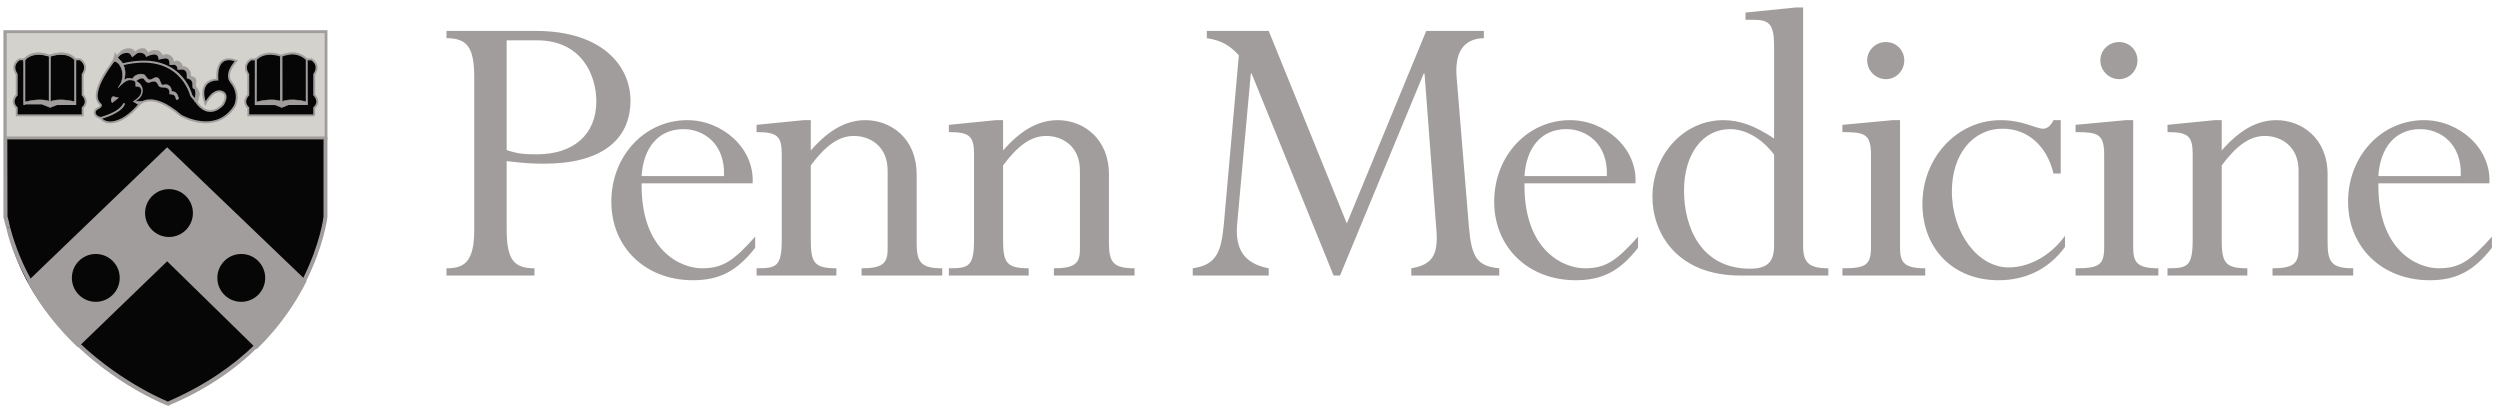 <svg width="203" height="33" viewBox="0 0 203 33" fill="none" xmlns="http://www.w3.org/2000/svg">
<g clip-path="url(#clip0_95_402)">
<path d="M41.142 18.63C41.142 21.091 41.731 21.785 43.396 21.785V22.375H36.255V21.785C37.641 21.785 38.507 21.335 38.507 18.7V6.255C38.507 3.829 37.918 3.1 36.255 3.1V2.511H43.499C48.977 2.511 51.194 5.423 51.194 8.162C51.194 11.455 48.698 13.292 44.193 13.292C43.326 13.292 42.598 13.256 41.142 13.084M41.142 12.183C42.044 12.495 42.564 12.53 43.603 12.53C46.55 12.53 48.422 10.935 48.422 8.231C48.422 6.117 47.243 3.274 43.603 3.274H41.142V12.183ZM52.1 14.887C52.031 20.398 55.323 21.785 56.988 21.785C58.687 21.785 59.553 21.195 61.321 19.219V20.121C59.831 22.027 58.41 22.755 56.26 22.755C52.412 22.755 49.639 20.086 49.639 16.376C49.639 12.667 52.343 9.756 55.809 9.756C58.651 9.756 61.285 12.044 61.112 14.886M58.79 14.297C58.894 11.594 57.057 10.484 55.497 10.484C53.452 10.484 52.239 12.009 52.1 14.297H58.79ZM74.432 14.159C74.432 11.212 72.318 9.757 70.272 9.757C68.713 9.757 67.291 10.553 65.836 12.217V9.757H65.246L61.433 10.137V10.727C63.097 10.727 63.478 11.038 63.478 12.53V19.427C63.478 21.646 63.062 21.785 61.433 21.785V22.373H67.914V21.785C66.077 21.785 65.836 21.3 65.836 19.427V13.431C67.049 11.802 68.124 11.039 69.337 11.039C70.653 11.039 72.075 11.87 72.075 13.847V20.26C72.075 21.403 71.624 21.785 69.961 21.785V22.373H76.512V21.785C74.779 21.785 74.432 21.3 74.432 19.704M90.046 14.159C90.046 11.212 87.931 9.757 85.887 9.757C84.327 9.757 82.905 10.553 81.449 12.217V9.757H80.86L77.047 10.137V10.727C78.712 10.727 79.092 11.038 79.092 12.53V19.427C79.092 21.646 78.677 21.785 77.047 21.785V22.373H83.529V21.785C81.692 21.785 81.449 21.3 81.449 19.427V13.431C82.663 11.802 83.737 11.039 84.951 11.039C86.268 11.039 87.69 11.87 87.69 13.847V20.26C87.69 21.403 87.238 21.785 85.575 21.785V22.373H92.127V21.785C90.393 21.785 90.046 21.3 90.046 19.704M120.49 2.511H115.811L109.363 18.145L103.02 2.511H97.995V3.1C99.138 3.274 99.832 3.656 100.594 4.487L99.381 18.145C99.173 20.329 98.861 21.506 96.85 21.785V22.374H103.02V21.785C101.009 21.403 100.281 20.225 100.455 18.214L101.565 5.978H101.634L108.288 22.374H108.809L115.603 5.978H115.672L116.643 18.803C116.782 20.779 116.227 21.506 114.597 21.785V22.374H121.74V21.785C119.901 21.611 119.486 20.848 119.276 18.422L118.272 6.186C118.133 4.313 118.792 3.135 120.489 3.1M123.788 14.887C123.718 20.398 127.011 21.785 128.675 21.785C130.374 21.785 131.241 21.195 133.008 19.219V20.121C131.518 22.027 130.096 22.755 127.948 22.755C124.1 22.755 121.328 20.086 121.328 16.376C121.328 12.667 124.03 9.756 127.497 9.756C130.34 9.756 132.973 12.044 132.801 14.886M130.477 14.297C130.58 11.594 128.744 10.484 127.185 10.484C125.139 10.484 123.927 12.009 123.788 14.297H130.477ZM146.414 19.982C146.414 21.335 146.9 21.785 148.46 21.785V22.373H141.317C136.119 22.373 134.178 18.873 134.178 15.995C134.178 12.528 136.743 9.756 139.933 9.756C141.249 9.756 142.497 10.207 144.057 11.246V3.725C144.057 1.957 143.641 1.61 142.428 1.61H141.734V1.021L145.825 0.605H146.414M144.057 12.564C143.086 11.247 141.734 10.484 140.486 10.484C138.268 10.484 136.743 12.495 136.743 15.476C136.743 18.422 138.095 21.819 142.116 21.819C143.502 21.819 144.057 21.264 144.057 19.948V12.564ZM154.282 20.086C154.282 21.3 154.594 21.785 156.328 21.785V22.374H149.602V21.785C151.474 21.785 151.924 21.542 151.924 20.086V12.564C151.924 10.866 151.405 10.727 149.602 10.727V10.137L153.693 9.756H154.282M154.628 4.903C154.628 5.736 153.97 6.428 153.138 6.428C152.306 6.428 151.614 5.736 151.614 4.903C151.614 4.071 152.306 3.413 153.138 3.413C153.97 3.413 154.628 4.072 154.628 4.903ZM167.332 9.757H166.742C166.533 10.207 166.222 10.45 165.91 10.45C165.287 10.45 164.282 9.757 162.444 9.757C158.942 9.757 156.1 12.772 156.1 16.55C156.1 20.226 158.632 22.755 162.271 22.755C164.489 22.755 166.361 21.854 167.677 20.051V19.15C166.395 20.919 164.593 21.716 163.103 21.716C160.606 21.716 158.492 18.907 158.492 15.546C158.492 12.53 160.19 10.45 162.618 10.45C164.663 10.45 166.222 11.872 166.742 14.09H167.332M173.216 20.086C173.216 21.3 173.527 21.785 175.261 21.785V22.374H168.536V21.785C170.408 21.785 170.859 21.542 170.859 20.086V12.564C170.859 10.866 170.339 10.727 168.536 10.727V10.137L172.626 9.756H173.216M173.562 4.903C173.562 5.736 172.903 6.428 172.072 6.428C171.239 6.428 170.547 5.736 170.547 4.903C170.547 4.071 171.239 3.413 172.072 3.413C172.903 3.413 173.562 4.072 173.562 4.903ZM189.001 14.159C189.001 11.212 186.885 9.757 184.839 9.757C183.281 9.757 181.858 10.553 180.403 12.217V9.757H179.814L176.001 10.137V10.727C177.665 10.727 178.046 11.038 178.046 12.53V19.427C178.046 21.646 177.631 21.785 176.001 21.785V22.373H182.483V21.785C180.645 21.785 180.403 21.3 180.403 19.427V13.431C181.617 11.802 182.691 11.039 183.904 11.039C185.221 11.039 186.642 11.87 186.642 13.847V20.26C186.642 21.403 186.192 21.785 184.528 21.785V22.373H191.08V21.785C189.346 21.785 189.001 21.3 189.001 19.704M193.123 14.887C193.054 20.398 196.348 21.785 198.013 21.785C199.71 21.785 200.577 21.195 202.345 19.219V20.121C200.855 22.027 199.433 22.755 197.285 22.755C193.438 22.755 190.663 20.086 190.663 16.376C190.663 12.667 193.367 9.756 196.833 9.756C199.676 9.756 202.31 12.044 202.137 14.886M199.815 14.297C199.918 11.594 198.08 10.484 196.522 10.484C194.477 10.484 193.263 12.009 193.124 14.297H199.815Z" fill="#A19D9C"/>
<path d="M0.371 2.586V17.427C2.08 28.298 13.55 32.735 13.55 32.735C25.718 27.514 26.428 17.427 26.428 17.427V2.586" fill="#060606"/>
<path d="M13.633 32.777C13.633 32.777 9.922 31.332 6.358 27.972C9.909 31.358 13.633 32.776 13.633 32.777ZM13.633 32.777C16.734 31.44 19.014 29.826 20.797 28.104C19.016 29.854 16.683 31.509 13.633 32.777Z" stroke="#A19D9C" stroke-width="0.317"/>
<path d="M2.476 22.942C1.726 21.603 1.098 20.116 0.661 18.473C1.033 20.145 1.729 21.572 2.476 22.942Z" stroke="#A19D9C" stroke-width="0.317"/>
<path d="M26.429 11.159V17.624C26.429 17.624 26.164 19.887 24.722 22.739L24.729 22.717C26.203 19.753 26.429 17.595 26.429 17.595V11.159H26.429Z" stroke="#A19D9C" stroke-width="0.317"/>
<path d="M0.435 11.159H26.43V2.609H0.435V17.623C0.498 17.929 0.584 18.177 0.66 18.472C0.6 18.184 0.543 17.892 0.45 17.595L0.435 11.159Z" stroke="#A19D9C" stroke-width="0.317"/>
<path d="M2.305 22.899C3.439 24.99 4.868 26.71 6.326 28.101L13.574 21.108L20.858 28.233C22.7 26.426 23.955 24.52 24.807 22.834L13.574 12.068M7.778 24.587C6.662 24.587 5.756 23.684 5.756 22.566C5.756 21.449 6.662 20.544 7.778 20.544C8.894 20.544 9.8 21.449 9.8 22.566C9.8 23.684 8.894 24.587 7.778 24.587ZM19.592 20.544C20.708 20.544 21.613 21.449 21.613 22.566C21.613 23.684 20.708 24.587 19.592 24.587C18.474 24.587 17.57 23.684 17.57 22.566C17.57 21.449 18.474 20.544 19.592 20.544ZM15.744 17.299C15.744 18.416 14.839 19.322 13.722 19.322C12.605 19.322 11.701 18.416 11.701 17.299C11.701 16.183 12.605 15.277 13.722 15.277C14.839 15.277 15.744 16.183 15.744 17.299Z" fill="#A19D9C"/>
<path d="M2.305 22.899C3.439 24.99 4.868 26.71 6.326 28.101L13.574 21.108L20.858 28.233C22.7 26.426 23.955 24.52 24.807 22.834L13.574 12.068L2.305 22.899ZM7.778 24.587C6.662 24.587 5.756 23.684 5.756 22.566C5.756 21.449 6.662 20.544 7.778 20.544C8.894 20.544 9.8 21.449 9.8 22.566C9.8 23.684 8.894 24.587 7.778 24.587ZM19.592 20.544C20.708 20.544 21.613 21.449 21.613 22.566C21.613 23.684 20.708 24.587 19.592 24.587C18.474 24.587 17.57 23.684 17.57 22.566C17.57 21.449 18.474 20.544 19.592 20.544ZM15.744 17.299C15.744 18.416 14.839 19.322 13.722 19.322C12.605 19.322 11.701 18.416 11.701 17.299C11.701 16.183 12.605 15.277 13.722 15.277C14.839 15.277 15.744 16.183 15.744 17.299Z" stroke="#A19D9C" stroke-width="0.158"/>
<path d="M4.03 4.539C4.032 4.539 4.036 4.538 4.038 4.536C4.026 4.532 3.975 4.513 3.896 4.486C3.979 4.516 4.027 4.539 4.027 4.539V8.443H1.975V8.449H4.042V8.441H4.037" fill="#D4D2CC"/>
<path d="M4.03 4.539C4.032 4.539 4.036 4.538 4.038 4.536C4.026 4.532 3.975 4.513 3.896 4.486C3.979 4.516 4.027 4.539 4.027 4.539V8.443H1.975V8.449H4.042V8.441H4.037L4.03 4.539Z" stroke="#060606" stroke-width="0.158"/>
<path d="M4.146 4.502C4.164 4.497 4.179 4.492 4.194 4.486C4.177 4.492 4.161 4.497 4.146 4.502Z" fill="#D4D2CC"/>
<path d="M4.146 4.502C4.164 4.497 4.179 4.492 4.194 4.486C4.177 4.492 4.161 4.497 4.146 4.502Z" stroke="#060606" stroke-width="0.158"/>
<path d="M0.468 2.609V11.159H26.444V2.609M6.714 9.367H4.035H1.357V8.753C0.799 8.229 1.358 7.709 1.358 7.709V6.04C0.823 5.226 1.579 4.817 1.579 4.817H1.976C1.976 4.818 1.976 4.818 1.976 4.818L1.975 4.819V4.843C2.034 4.775 2.095 4.717 2.158 4.665C2.097 4.71 2.037 4.758 1.98 4.815C2.061 4.727 2.149 4.659 2.241 4.6C2.818 4.196 3.527 4.361 3.851 4.471C3.965 4.505 4.036 4.533 4.036 4.533C4.299 4.434 4.536 4.384 4.746 4.362C5.543 4.267 5.913 4.615 6.057 4.767C6.06 4.768 6.06 4.771 6.062 4.772C6.079 4.79 6.095 4.807 6.105 4.817V8.44H4.042V8.449H6.111V4.821V4.821C6.111 4.819 6.109 4.819 6.109 4.817H6.492C6.492 4.817 7.248 5.225 6.713 6.04V7.708C6.713 7.708 7.271 8.229 6.714 8.752V9.367ZM19.059 8.627C17.504 11.024 14.678 9.384 14.678 9.384C12.266 7.288 11.309 8.485 11.309 8.485C9.782 10.279 8.484 10.11 8.182 9.581C7.577 9.46 7.591 8.968 7.897 8.821C8.337 8.608 8.16 8.477 8.16 8.477C6.996 7.536 9.512 4.594 9.512 4.594C9.512 4.594 9.717 4.335 10.016 4.262C10.324 4.184 10.568 4.158 10.756 4.541C11.015 4.346 11.059 4.204 11.383 4.204C11.584 4.204 11.839 4.335 11.905 4.521C11.905 4.521 12.888 4.009 12.942 4.755L13.128 4.71C13.428 4.661 13.839 4.55 13.839 5.195L14.184 5.178C14.373 5.253 14.487 5.388 14.487 5.588C14.709 5.588 14.871 5.528 15.049 5.653C15.26 5.799 15.243 6.037 15.243 6.301C15.504 6.356 15.698 6.545 15.698 6.81C15.698 6.919 15.698 6.972 15.698 7.08C15.698 7.15 15.807 7.14 15.849 7.189C15.974 7.325 15.968 7.812 15.851 8.156C16.963 9.868 18.103 8.484 18.103 8.484C18.688 7.501 17.888 7.417 17.888 7.417C17.203 7.333 16.676 8.428 16.676 8.428C15.977 6.388 17.646 6.461 17.646 6.461C17.518 4.14 19.188 4.944 19.188 4.944C18.147 6.106 18.788 6.686 18.788 6.686C19.572 7.67 19.059 8.627 19.059 8.627ZM25.516 9.367H22.837H20.16V8.753C19.602 8.229 20.16 7.709 20.16 7.709V6.04C19.626 5.226 20.382 4.821 20.382 4.821H20.778C21.645 3.969 22.83 4.534 22.83 4.534V8.442H20.778V8.45H22.845V8.441H22.84L22.832 4.534C22.837 4.532 22.842 4.532 22.847 4.529V4.539C22.847 4.539 21.596 4.01 20.778 4.821C21.551 4.005 22.837 4.534 22.837 4.534C24.168 4.045 24.663 4.63 24.907 4.821C23.973 3.947 22.847 4.539 22.847 4.539L22.847 4.528C24.121 3.988 24.785 4.702 24.907 4.821L24.909 8.44H22.845V8.449H24.914L24.907 4.821C24.907 4.821 24.908 4.822 24.907 4.821L25.294 4.821C25.294 4.821 26.05 5.225 25.515 6.04V7.709C25.515 7.709 26.074 8.23 25.515 8.753V9.367H25.516Z" fill="#D4D2CC"/>
<path d="M20.778 4.821H20.382C20.382 4.821 19.626 5.226 20.16 6.04V7.709C20.16 7.709 19.602 8.229 20.16 8.753V9.367H22.837H25.516H25.515V8.753C26.074 8.23 25.515 7.709 25.515 7.709V6.04C26.05 5.225 25.294 4.821 25.294 4.821L24.907 4.821M20.778 4.821C21.645 3.969 22.83 4.534 22.83 4.534V8.442H20.778V8.45H22.845V8.441H22.84L22.832 4.534C22.837 4.532 22.842 4.532 22.847 4.529V4.539M20.778 4.821C21.596 4.01 22.847 4.539 22.847 4.539M20.778 4.821C21.551 4.005 22.837 4.534 22.837 4.534C24.168 4.045 24.663 4.63 24.907 4.821M22.847 4.539C22.847 4.539 23.973 3.947 24.907 4.821M22.847 4.539L22.847 4.528C24.121 3.988 24.785 4.702 24.907 4.821M24.907 4.821L24.909 8.44H22.845V8.449H24.914L24.907 4.821ZM24.907 4.821C24.907 4.821 24.908 4.822 24.907 4.821ZM0.468 2.609V11.159H26.444V2.609H0.468ZM6.714 9.367H4.035H1.357V8.753C0.799 8.229 1.358 7.709 1.358 7.709V6.04C0.823 5.226 1.579 4.817 1.579 4.817H1.976C1.976 4.818 1.976 4.818 1.976 4.818L1.975 4.819V4.843C2.034 4.775 2.095 4.717 2.158 4.665C2.097 4.71 2.037 4.758 1.98 4.815C2.061 4.727 2.149 4.659 2.241 4.6C2.818 4.196 3.527 4.361 3.851 4.471C3.965 4.505 4.036 4.533 4.036 4.533C4.299 4.434 4.536 4.384 4.746 4.362C5.543 4.267 5.913 4.615 6.057 4.767C6.06 4.768 6.06 4.771 6.062 4.772C6.079 4.79 6.095 4.807 6.105 4.817V8.44H4.042V8.449H6.111V4.821V4.821C6.111 4.819 6.109 4.819 6.109 4.817H6.492C6.492 4.817 7.248 5.225 6.713 6.04V7.708C6.713 7.708 7.271 8.229 6.714 8.752V9.367ZM19.059 8.627C17.504 11.024 14.678 9.384 14.678 9.384C12.266 7.288 11.309 8.485 11.309 8.485C9.782 10.279 8.484 10.11 8.182 9.581C7.577 9.46 7.591 8.968 7.897 8.821C8.337 8.608 8.16 8.477 8.16 8.477C6.996 7.536 9.512 4.594 9.512 4.594C9.512 4.594 9.717 4.335 10.016 4.262C10.324 4.184 10.568 4.158 10.756 4.541C11.015 4.346 11.059 4.204 11.383 4.204C11.584 4.204 11.839 4.335 11.905 4.521C11.905 4.521 12.888 4.009 12.942 4.755L13.128 4.71C13.428 4.661 13.839 4.55 13.839 5.195L14.184 5.178C14.373 5.253 14.487 5.388 14.487 5.588C14.709 5.588 14.871 5.528 15.049 5.653C15.26 5.799 15.243 6.037 15.243 6.301C15.504 6.356 15.698 6.545 15.698 6.81C15.698 6.919 15.698 6.972 15.698 7.08C15.698 7.15 15.807 7.14 15.849 7.189C15.974 7.325 15.968 7.812 15.851 8.156C16.963 9.868 18.103 8.484 18.103 8.484C18.688 7.501 17.888 7.417 17.888 7.417C17.203 7.333 16.676 8.428 16.676 8.428C15.977 6.388 17.646 6.461 17.646 6.461C17.518 4.14 19.188 4.944 19.188 4.944C18.147 6.106 18.788 6.686 18.788 6.686C19.572 7.67 19.059 8.627 19.059 8.627Z" stroke="#A19D9C" stroke-width="0.158"/>
<path d="M10.066 8.446C10.021 8.562 9.646 9.203 8.181 9.582C8.181 9.582 9.786 9.165 10.066 8.446Z" fill="#A19D9C"/>
<path d="M10.066 8.446C10.021 8.562 9.646 9.203 8.181 9.582C8.181 9.582 9.786 9.165 10.066 8.446Z" stroke="#A19D9C" stroke-width="0.158" stroke-linejoin="round"/>
<path d="M3.896 4.487C3.882 4.483 3.867 4.478 3.851 4.472C3.522 4.375 2.812 4.236 2.241 4.602C2.213 4.623 2.185 4.644 2.158 4.667C2.785 4.209 3.574 4.386 3.896 4.487Z" fill="#A19D9C"/>
<path d="M3.896 4.487C3.882 4.483 3.867 4.478 3.851 4.472C3.522 4.375 2.812 4.236 2.241 4.602C2.213 4.623 2.185 4.644 2.158 4.667C2.785 4.209 3.574 4.386 3.896 4.487Z" stroke="#A19D9C" stroke-width="0.158"/>
<path d="M4.147 4.502C4.11 4.514 4.075 4.524 4.038 4.537C4.039 4.538 4.044 4.54 4.044 4.54C4.044 4.54 4.083 4.524 4.147 4.502Z" fill="#A19D9C"/>
<path d="M4.147 4.502C4.11 4.514 4.075 4.524 4.038 4.537C4.039 4.538 4.044 4.54 4.044 4.54C4.044 4.54 4.083 4.524 4.147 4.502Z" stroke="#A19D9C" stroke-width="0.158"/>
<path d="M6.085 4.798C6.08 4.791 6.072 4.782 6.063 4.773C6.06 4.77 6.059 4.769 6.058 4.768C5.93 4.635 5.513 4.287 4.746 4.362C4.582 4.383 4.396 4.423 4.193 4.487C4.542 4.377 5.44 4.18 6.085 4.798Z" fill="#A19D9C"/>
<path d="M6.085 4.798C6.08 4.791 6.072 4.782 6.063 4.773C6.06 4.77 6.059 4.769 6.058 4.768C5.93 4.635 5.513 4.287 4.746 4.362C4.582 4.383 4.396 4.423 4.193 4.487C4.542 4.377 5.44 4.18 6.085 4.798Z" stroke="#A19D9C" stroke-width="0.158"/>
<path d="M1.968 8.444H1.975V4.843C1.972 4.845 1.97 4.848 1.968 4.85" fill="#A19D9C"/>
<path d="M1.968 8.444H1.975V4.843C1.972 4.845 1.97 4.848 1.968 4.85V8.444Z" stroke="#A19D9C" stroke-width="0.158"/>
<path d="M4.042 8.44L4.045 4.539L4.042 8.44Z" fill="#A19D9C"/>
<path d="M4.042 8.44L4.045 4.539L4.042 8.44Z" stroke="#A19D9C" stroke-width="0.158"/>
<path d="M22.847 4.577L22.845 8.441L22.847 4.577Z" fill="#A19D9C"/>
<path d="M22.847 4.577L22.845 8.441L22.847 4.577Z" stroke="#A19D9C" stroke-width="0.158"/>
<path d="M20.771 8.444H20.768V4.822C20.776 4.823 20.78 4.82 20.778 4.822" fill="#A19D9C"/>
<path d="M20.771 8.444H20.768V4.822C20.776 4.823 20.78 4.82 20.778 4.822L20.771 8.444Z" stroke="#A19D9C" stroke-width="0.158"/>
<path d="M9.876 5.241C14.637 4.063 15.505 7.719 15.505 7.719C15.595 7.904 15.74 7.992 15.832 8.133C15.835 8.123 15.839 8.114 15.842 8.104C15.754 7.97 15.615 7.887 15.529 7.714C15.529 7.714 14.659 4.043 9.876 5.241Z" fill="#A19D9C"/>
<path d="M9.876 5.241C14.637 4.063 15.505 7.719 15.505 7.719C15.595 7.904 15.74 7.992 15.832 8.133C15.835 8.123 15.839 8.114 15.842 8.104C15.754 7.97 15.615 7.887 15.529 7.714C15.529 7.714 14.659 4.043 9.876 5.241Z" stroke="#A19D9C" stroke-width="0.158"/>
<path d="M10.986 6.649C10.974 6.656 10.98 6.653 10.986 6.649V6.649Z" fill="#060606"/>
<path d="M10.986 6.649C10.98 6.653 10.974 6.656 10.986 6.649Z" stroke="#060606" stroke-width="0.04"/>
<path d="M9.113 8.332L9.616 7.941L9.177 7.839C9.011 7.94 8.979 8.19 9.113 8.332Z" fill="#A19D9C"/>
<path d="M9.113 8.332L9.616 7.941L9.177 7.839C9.011 7.94 8.979 8.19 9.113 8.332Z" stroke="#A19D9C" stroke-width="0.04"/>
<path d="M10.935 8.224C11.474 7.999 11.566 7.55 11.569 7.409C11.579 7.081 11.456 6.844 11.182 6.664C11.135 6.628 11.091 6.597 11.047 6.569C11.198 6.465 11.363 6.34 11.528 6.34C11.734 6.34 11.745 6.545 11.907 6.653C12.145 6.804 12.372 6.491 12.631 6.621C12.869 6.739 12.837 7.075 13.107 7.075C13.756 7.075 13.778 7.281 13.778 7.638C14.146 7.638 14.232 7.734 14.318 8.091L14.513 8.027C14.426 7.669 14.297 7.421 13.929 7.421C13.929 7.065 13.67 6.772 13.28 6.901C13.024 6.988 13.042 6.436 12.804 6.317C12.545 6.189 12.286 6.599 12.047 6.448C11.884 6.34 11.832 6.097 11.636 6.036C11.355 5.95 10.836 6.123 10.771 6.404L10.781 6.424C10.122 6.148 10.053 6.776 10.113 6.377C10.15 6.122 10.255 5.651 9.925 5.097C9.827 4.933 9.633 4.807 9.56 4.674C9.56 4.674 9.776 4.341 10.075 4.265C10.382 4.189 10.588 4.163 10.776 4.546C11.035 4.351 11.117 4.209 11.442 4.209C11.642 4.209 11.86 4.341 11.925 4.527C11.925 4.527 12.945 4.015 13 4.761L13.187 4.714C13.486 4.666 13.897 4.556 13.897 5.202L14.242 5.183C14.431 5.259 14.545 5.394 14.545 5.593C14.766 5.593 14.929 5.534 15.108 5.658C15.319 5.804 15.302 6.043 15.302 6.307C15.561 6.361 15.757 6.551 15.757 6.816C15.757 6.924 15.757 6.979 15.757 7.086C15.757 7.157 15.865 7.145 15.908 7.194C16.038 7.334 16.027 7.854 15.897 8.2L16.07 8.243L16.2 7.638C16.179 7.443 16.049 7.194 15.919 7.053C15.876 7.005 15.919 6.686 15.919 6.578C15.919 6.312 15.767 6.265 15.509 6.21C15.509 5.945 15.416 5.664 15.206 5.518C15.027 5.393 15.038 5.41 14.816 5.41C14.816 5.209 14.608 4.958 14.356 4.939L14.081 4.998C14.108 4.674 13.803 4.418 13.45 4.415L13.216 4.501C13.094 4.34 13.01 4.156 12.772 4.101C12.318 3.996 12.029 4.293 12.029 4.293C11.926 4.144 11.837 3.938 11.637 3.938C11.313 3.938 11.232 4.006 10.973 4.2C10.816 4.011 10.728 3.95 10.479 3.95C10.266 3.95 9.974 3.985 9.786 4.2L9.539 4.456C9.532 4.46 9.506 4.492 9.476 4.536C9.365 4.334 9.344 4.262 9.344 4.262C9.344 4.262 9.285 4.717 9.057 5.097C9.539 4.573 10.491 6.042 9.579 7.131C9.81 6.889 10.311 6.406 10.58 6.5C10.58 6.5 10.701 6.475 10.844 6.533C10.844 6.533 10.971 6.619 10.966 6.621C11.037 6.701 11.012 6.776 11.029 7.013C11.029 7.013 11.561 6.91 11.477 7.509C11.458 7.646 11.384 7.873 10.825 8.247L11.253 8.499L11.645 8.224" fill="#A19D9C"/>
<path d="M10.935 8.224C11.474 7.999 11.566 7.55 11.569 7.409C11.579 7.081 11.456 6.844 11.182 6.664C11.135 6.628 11.091 6.597 11.047 6.569C11.198 6.465 11.363 6.34 11.528 6.34C11.734 6.34 11.745 6.545 11.907 6.653C12.145 6.804 12.372 6.491 12.631 6.621C12.869 6.739 12.837 7.075 13.107 7.075C13.756 7.075 13.778 7.281 13.778 7.638C14.146 7.638 14.232 7.734 14.318 8.091L14.513 8.027C14.426 7.669 14.297 7.421 13.929 7.421C13.929 7.065 13.67 6.772 13.28 6.901C13.024 6.988 13.042 6.436 12.804 6.317C12.545 6.189 12.286 6.599 12.047 6.448C11.884 6.34 11.832 6.097 11.636 6.036C11.355 5.95 10.836 6.123 10.771 6.404L10.781 6.424C10.122 6.148 10.053 6.776 10.113 6.377C10.15 6.122 10.255 5.651 9.925 5.097C9.827 4.933 9.633 4.807 9.56 4.674C9.56 4.674 9.776 4.341 10.075 4.265C10.382 4.189 10.588 4.163 10.776 4.546C11.035 4.351 11.117 4.209 11.442 4.209C11.642 4.209 11.86 4.341 11.925 4.527C11.925 4.527 12.945 4.015 13 4.761L13.187 4.714C13.486 4.666 13.897 4.556 13.897 5.202L14.242 5.183C14.431 5.259 14.545 5.394 14.545 5.593C14.766 5.593 14.929 5.534 15.108 5.658C15.319 5.804 15.302 6.043 15.302 6.307C15.561 6.361 15.757 6.551 15.757 6.816C15.757 6.924 15.757 6.979 15.757 7.086C15.757 7.157 15.865 7.145 15.908 7.194C16.038 7.334 16.027 7.854 15.897 8.2L16.07 8.243L16.2 7.638C16.179 7.443 16.049 7.194 15.919 7.053C15.876 7.005 15.919 6.686 15.919 6.578C15.919 6.312 15.767 6.265 15.509 6.21C15.509 5.945 15.416 5.664 15.206 5.518C15.027 5.393 15.038 5.41 14.816 5.41C14.816 5.209 14.608 4.958 14.356 4.939L14.081 4.998C14.108 4.674 13.803 4.418 13.45 4.415L13.216 4.501C13.094 4.34 13.01 4.156 12.772 4.101C12.318 3.996 12.029 4.293 12.029 4.293C11.926 4.144 11.837 3.938 11.637 3.938C11.313 3.938 11.232 4.006 10.973 4.2C10.816 4.011 10.728 3.95 10.479 3.95C10.266 3.95 9.974 3.985 9.786 4.2L9.539 4.456C9.532 4.46 9.506 4.492 9.476 4.536C9.365 4.334 9.344 4.262 9.344 4.262C9.344 4.262 9.285 4.717 9.057 5.097C9.539 4.573 10.491 6.042 9.579 7.131C9.81 6.889 10.311 6.406 10.58 6.5C10.58 6.5 10.701 6.475 10.844 6.533C10.844 6.533 10.971 6.619 10.966 6.621C11.037 6.701 11.012 6.776 11.029 7.013C11.029 7.013 11.561 6.91 11.477 7.509C11.458 7.646 11.384 7.873 10.825 8.247L11.253 8.499L11.645 8.224H10.935Z" stroke="#A19D9C" stroke-width="0.04"/>
<path d="M4.077 8.256C4.884 7.908 6.13 8.281 6.13 8.281L6.131 8.453H4.764L4.077 8.729L3.389 8.454H2.028L2.028 8.282C2.028 8.282 3.268 7.908 4.077 8.256Z" fill="#A19D9C"/>
<path d="M4.077 8.256C4.884 7.908 6.13 8.281 6.13 8.281L6.131 8.453H4.764L4.077 8.729L3.389 8.454H2.028L2.028 8.282C2.028 8.282 3.268 7.908 4.077 8.256Z" stroke="#A19D9C" stroke-width="0.04"/>
<path d="M22.88 8.256C23.687 7.908 24.933 8.281 24.933 8.281L24.934 8.453H23.566L22.879 8.729L22.191 8.453H20.83V8.281C20.83 8.281 22.071 7.908 22.88 8.256Z" fill="#A19D9C"/>
<path d="M22.88 8.256C23.687 7.908 24.933 8.281 24.933 8.281L24.934 8.453H23.566L22.879 8.729L22.191 8.453H20.83V8.281C20.83 8.281 22.071 7.908 22.88 8.256Z" stroke="#A19D9C" stroke-width="0.04"/>
</g>
<defs>
<clipPath id="clip0_95_402">
<rect width="202.069" height="32.343" fill="white" transform="translate(0.276 0.605)"/>
</clipPath>
</defs>
</svg>
